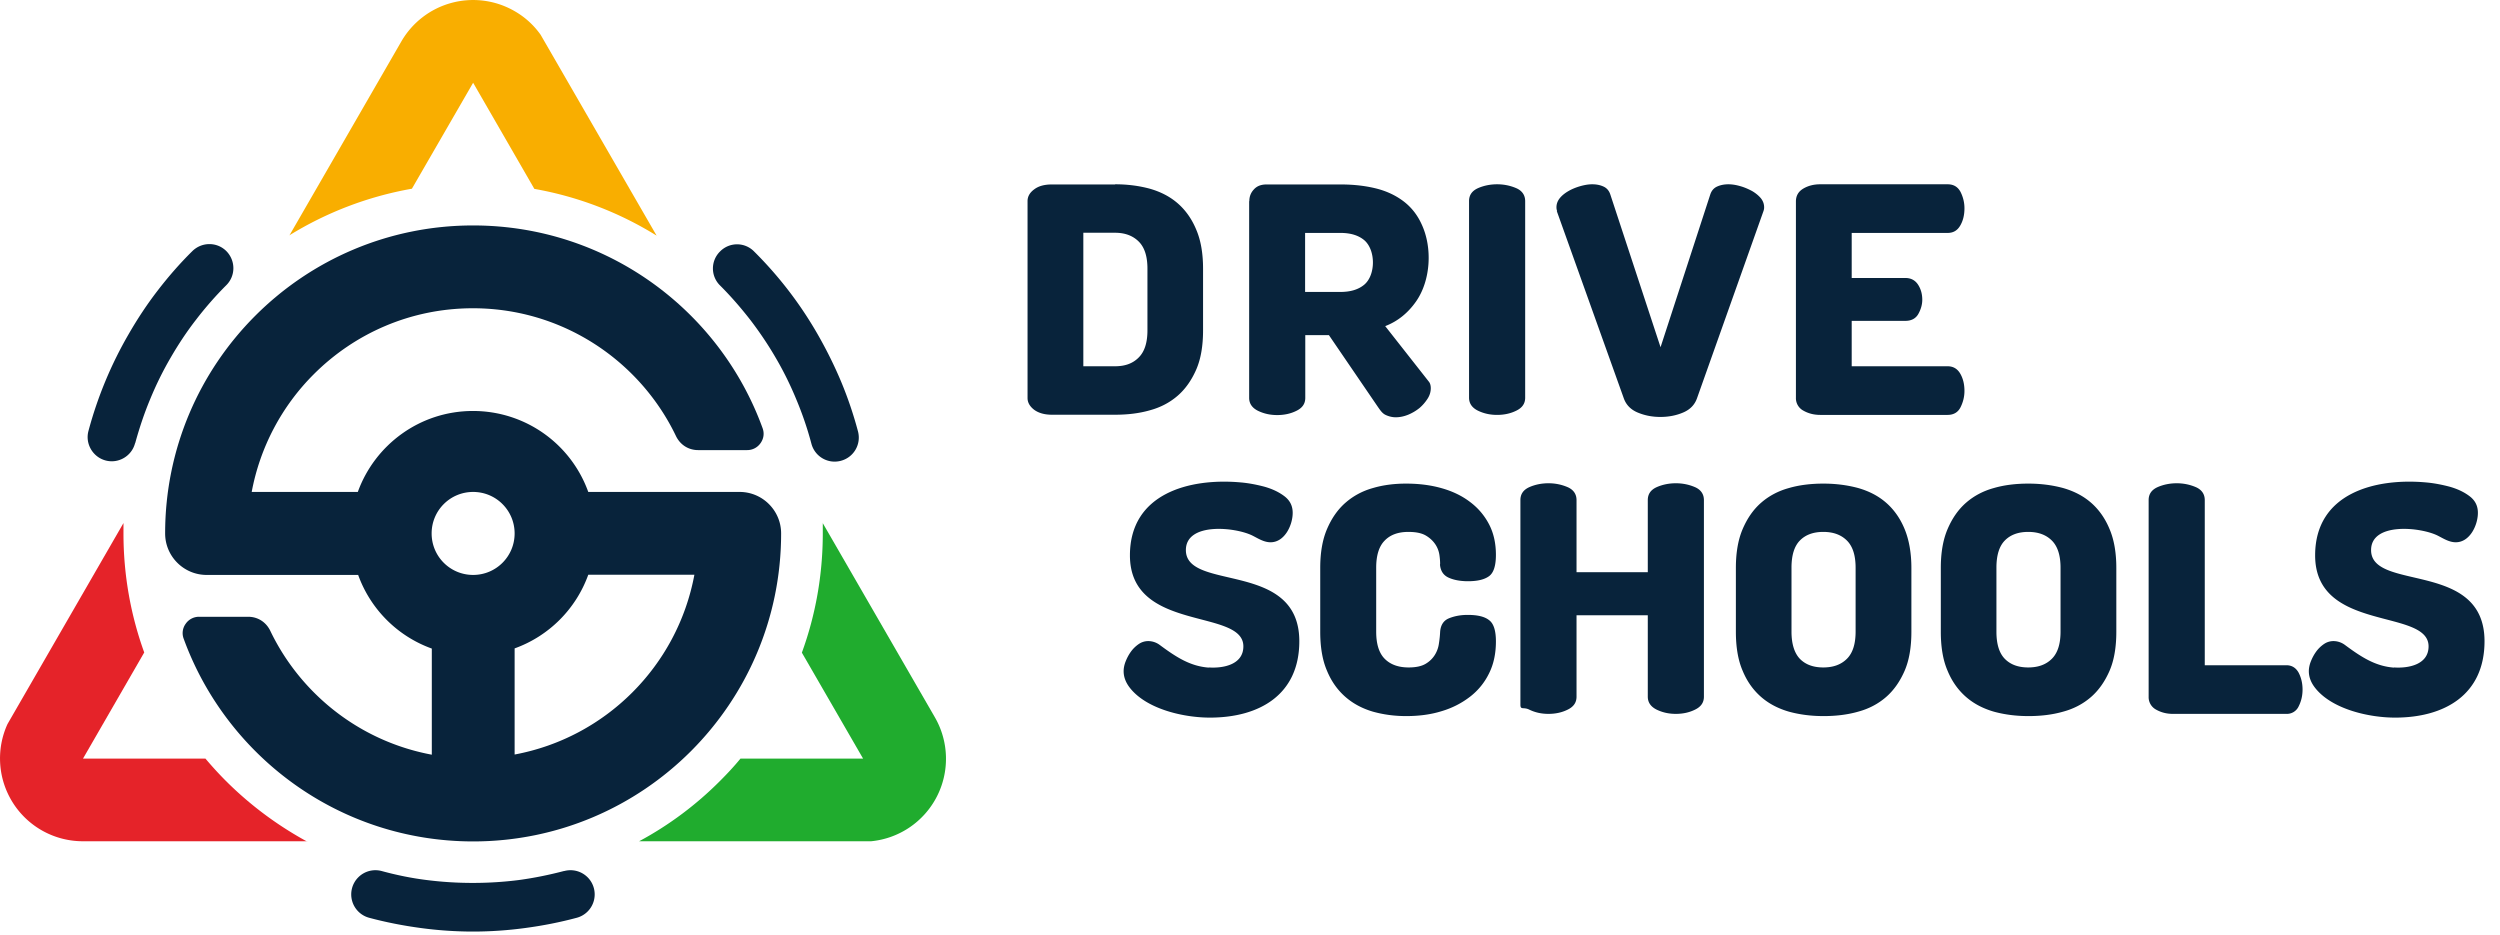 <svg width="147" height="55" fill="none" xmlns="http://www.w3.org/2000/svg"><path fill-rule="evenodd" clip-rule="evenodd" d="M18.06 49.466H4.87a4.87 4.87 0 01-4.43-6.89l6.82-11.82v.61c0 2.46.43 4.81 1.22 7l-3.6 6.24h7.2c.38.45.78.89 1.2 1.31 1.41 1.41 3.02 2.61 4.78 3.57v-.02z" fill="#E52329"/><path fill-rule="evenodd" clip-rule="evenodd" d="M17.01 13.856l6.59-11.42a4.874 4.874 0 016.66-1.78c.63.36 1.14.84 1.53 1.39l6.82 11.81a20.356 20.356 0 00-7.19-2.75l-3.6-6.24-3.6 6.23c-2.61.46-5.05 1.41-7.22 2.75l.01.01z" fill="#F9AE00"/><path fill-rule="evenodd" clip-rule="evenodd" d="M48.37 30.746l6.6 11.43a4.874 4.874 0 01-3.75 7.29H37.58c1.77-.95 3.38-2.16 4.78-3.57.41-.41.81-.84 1.18-1.29h7.21l-3.6-6.23c.8-2.19 1.23-4.56 1.23-7.02v-.61h-.01z" fill="#20AC2E"/><path fill-rule="evenodd" clip-rule="evenodd" d="M27.82 24.166a7.19 7.19 0 016.77 4.76h8.9c1.34 0 2.44 1.09 2.44 2.44 0 10-8.11 18.11-18.11 18.11-7.83 0-14.49-4.97-17.02-11.92a.93.93 0 01.12-.88.95.95 0 01.79-.41h2.88c.57 0 1.05.31 1.3.82.65 1.36 1.53 2.59 2.58 3.64 1.85 1.85 4.24 3.15 6.92 3.65v-6.24a7.193 7.193 0 01-4.33-4.33h-8.91c-1.34 0-2.44-1.09-2.44-2.44 0-10 8.11-18.11 18.11-18.11 7.83 0 14.5 4.97 17.02 11.92.11.3.07.61-.12.88a.95.95 0 01-.79.41h-2.88c-.57 0-1.05-.31-1.3-.82-.65-1.36-1.53-2.59-2.58-3.64-2.39-2.39-5.7-3.88-9.36-3.88-3.66 0-6.96 1.48-9.36 3.88a13.198 13.198 0 00-3.65 6.92h6.24c1-2.77 3.65-4.76 6.77-4.76h.01zm0 4.76c1.35 0 2.44 1.09 2.44 2.44 0 1.35-1.09 2.44-2.44 2.44-1.35 0-2.44-1.09-2.44-2.44 0-1.35 1.09-2.44 2.44-2.44zm2.44 15.44c2.68-.5 5.07-1.8 6.92-3.65 1.85-1.85 3.15-4.24 3.65-6.92h-6.24a7.193 7.193 0 01-4.33 4.33v6.24z" fill="#08233B"/><path d="M33.18 51.216a1.422 1.422 0 11.73 2.75c-.97.26-1.97.46-3.02.6-1.03.14-2.06.21-3.08.21s-2.05-.07-3.08-.21c-1.04-.14-2.05-.34-3.02-.6a1.422 1.422 0 11.73-2.75c.88.24 1.76.42 2.65.53.86.11 1.77.17 2.71.17s1.85-.06 2.71-.17c.89-.12 1.77-.3 2.65-.53h.02zm9.16-34.43a1.4 1.4 0 010-2 1.4 1.4 0 012 0 22.935 22.935 0 013.75 4.89c.52.91.98 1.84 1.37 2.77.4.96.73 1.94.99 2.92.2.76-.25 1.53-1.01 1.73-.76.2-1.53-.25-1.73-1.01-.23-.87-.52-1.72-.87-2.56-.34-.83-.74-1.65-1.2-2.44-.45-.78-.96-1.54-1.51-2.26-.56-.72-1.15-1.4-1.78-2.03l-.01-.01zm-34.4 9.28c-.2.76-.98 1.21-1.73 1.01-.75-.2-1.21-.98-1.01-1.73a23.359 23.359 0 012.36-5.69c.53-.92 1.1-1.78 1.71-2.57.63-.82 1.31-1.6 2.04-2.32.56-.55 1.45-.55 2 0 .55.56.55 1.45 0 2-.63.63-1.22 1.3-1.78 2.03-.56.72-1.06 1.48-1.51 2.26-.46.79-.86 1.61-1.2 2.44-.35.84-.63 1.69-.87 2.56l-.01.01zm63.13 13.18c.87.06 2.04-.17 2.04-1.24 0-2.26-6.67-.8-6.67-5.35 0-3.65 3.51-4.56 6.51-4.29.47.04.93.13 1.39.25.46.13.85.31 1.18.56.33.25.49.57.49.98 0 .72-.47 1.73-1.3 1.73-.4 0-.74-.23-1.08-.4-1.03-.5-3.9-.78-3.9.86 0 2.45 6.67.58 6.67 5.36 0 3.13-2.33 4.49-5.26 4.49-1.51 0-3.67-.48-4.67-1.71-.27-.33-.4-.67-.4-1.02 0-.18.04-.38.12-.58.08-.2.18-.39.31-.57.13-.18.28-.32.45-.44a.98.98 0 01.56-.18c.25 0 .49.08.7.24.96.71 1.78 1.24 2.87 1.32l-.01-.01zm69.69 0c.87.06 2.04-.17 2.04-1.24 0-2.26-6.67-.8-6.67-5.35 0-3.65 3.51-4.56 6.51-4.29.47.04.93.13 1.39.25.46.13.85.31 1.18.56.33.25.49.57.49.98 0 .72-.47 1.73-1.3 1.73-.4 0-.74-.23-1.08-.4-1.03-.5-3.9-.78-3.9.86 0 2.45 6.67.58 6.67 5.36 0 3.13-2.33 4.49-5.26 4.49-1.51 0-3.67-.48-4.67-1.71-.27-.33-.4-.67-.4-1.02 0-.18.04-.38.12-.58.08-.2.18-.39.31-.57.13-.18.28-.32.45-.44a.98.98 0 01.56-.18c.25 0 .49.08.7.24.96.71 1.78 1.24 2.87 1.32l-.01-.01zm-56.08-6.07c0-.14-.01-.32-.04-.53-.03-.21-.1-.42-.23-.62s-.31-.38-.56-.53c-.25-.15-.59-.22-1.04-.22-.6 0-1.07.17-1.4.52-.33.34-.49.87-.49 1.59v3.75c0 .72.16 1.25.49 1.59.33.34.8.52 1.42.52.42 0 .75-.07.99-.21.24-.14.42-.32.55-.53.13-.21.21-.44.24-.68.04-.25.06-.47.07-.68.03-.39.2-.66.52-.79s.68-.2 1.1-.2c.58 0 1 .1 1.26.31.27.2.4.62.4 1.25 0 .7-.13 1.33-.4 1.87a3.86 3.86 0 01-1.12 1.38c-.48.37-1.03.66-1.67.85-.64.2-1.34.29-2.09.29-.69 0-1.34-.09-1.95-.26-.61-.18-1.15-.46-1.61-.86-.46-.4-.83-.91-1.09-1.54-.27-.62-.4-1.39-.4-2.3v-3.75c0-.9.13-1.66.4-2.29.27-.63.63-1.15 1.09-1.55.46-.4 1-.69 1.61-.86.61-.18 1.26-.26 1.95-.26.76 0 1.46.09 2.09.27.64.18 1.2.45 1.67.81.48.36.85.8 1.12 1.32.27.52.4 1.12.4 1.79 0 .63-.13 1.05-.4 1.25-.27.2-.68.3-1.24.3-.45 0-.83-.07-1.14-.21-.31-.14-.48-.4-.51-.78l.01-.01zm12.21 3H92.7v4.79c0 .34-.17.59-.52.76-.34.17-.72.25-1.13.25-.41 0-.78-.08-1.13-.25-.34-.17-.52.04-.52-.29v-12.03c0-.35.17-.6.52-.76.34-.15.72-.23 1.13-.23.41 0 .78.08 1.13.23.34.15.52.41.52.76v4.24h4.19v-4.24c0-.35.17-.6.52-.76.34-.15.72-.23 1.13-.23.41 0 .78.08 1.13.23.34.15.52.41.52.76v11.56c0 .34-.17.59-.52.76-.34.17-.72.25-1.13.25-.41 0-.78-.08-1.13-.25-.34-.17-.52-.42-.52-.76v-4.79zm10.33 5.93c-.73 0-1.41-.09-2.03-.26-.62-.18-1.17-.46-1.63-.86-.46-.4-.83-.91-1.09-1.54-.27-.62-.4-1.39-.4-2.3v-3.75c0-.9.13-1.66.4-2.29.27-.63.63-1.15 1.09-1.55.46-.4 1.01-.69 1.63-.86.62-.18 1.3-.26 2.03-.26.73 0 1.41.09 2.04.26.63.18 1.18.46 1.64.86.46.4.83.92 1.09 1.55.26.63.4 1.4.4 2.29v3.75c0 .91-.13 1.68-.4 2.3-.27.62-.63 1.14-1.09 1.54-.46.4-1.01.69-1.64.86-.63.18-1.31.26-2.04.26zm1.89-8.72c0-.73-.17-1.26-.51-1.6-.34-.34-.8-.51-1.39-.51-.59 0-1.05.17-1.38.51-.33.34-.49.87-.49 1.6v3.75c0 .73.17 1.26.49 1.6.33.34.79.51 1.38.51.59 0 1.05-.17 1.39-.51.34-.34.51-.87.51-1.6v-3.75zm10.16 8.72c-.73 0-1.41-.09-2.03-.26-.62-.18-1.17-.46-1.63-.86-.46-.4-.83-.91-1.09-1.54-.27-.62-.4-1.39-.4-2.3v-3.75c0-.9.13-1.66.4-2.29.27-.63.63-1.15 1.09-1.55.46-.4 1.01-.69 1.63-.86.62-.18 1.3-.26 2.03-.26.73 0 1.41.09 2.04.26.63.18 1.18.46 1.64.86.46.4.83.92 1.09 1.55.27.63.4 1.4.4 2.29v3.75c0 .91-.13 1.68-.4 2.3-.27.62-.63 1.14-1.09 1.54-.46.4-1.01.69-1.64.86-.63.18-1.31.26-2.04.26zm1.89-8.72c0-.73-.17-1.26-.51-1.6-.34-.34-.8-.51-1.39-.51-.59 0-1.05.17-1.38.51-.33.34-.49.87-.49 1.6v3.75c0 .73.16 1.26.49 1.6.33.34.79.51 1.38.51.59 0 1.05-.17 1.39-.51.34-.34.51-.87.51-1.6v-3.75zm6.61 8.59c-.36 0-.69-.08-.99-.25a.828.828 0 01-.44-.76v-11.56c0-.35.17-.6.52-.76.34-.15.72-.23 1.13-.23.41 0 .78.08 1.13.23.34.15.52.41.52.76v9.71h4.8c.32 0 .56.15.72.44.15.29.23.62.23.99s-.08.69-.23.99a.76.76 0 01-.72.44h-6.67zm-62.2-31.14c.73 0 1.41.09 2.04.26.63.18 1.18.46 1.64.86.46.4.83.92 1.09 1.55.27.63.4 1.4.4 2.29v3.63c0 .91-.13 1.68-.4 2.3-.27.62-.63 1.14-1.09 1.54-.46.4-1.01.69-1.64.86-.63.18-1.31.26-2.04.26h-3.72c-.43 0-.78-.1-1.04-.29-.26-.2-.39-.43-.39-.69v-11.58c0-.27.13-.5.39-.69.26-.2.61-.29 1.04-.29h3.72v-.01zm-1.87 2.86v7.84h1.87c.59 0 1.05-.17 1.39-.52.34-.34.51-.87.51-1.59v-3.63c0-.72-.17-1.25-.51-1.59-.34-.34-.8-.52-1.39-.52H63.7v.01zm9.76-1.87c0-.27.09-.5.27-.69.18-.2.43-.29.74-.29h4.36c.72 0 1.39.07 2.02.22.63.15 1.18.4 1.65.75s.84.81 1.1 1.39c.63 1.36.53 3.27-.33 4.51-.48.69-1.09 1.18-1.82 1.46l2.57 3.27c.08.1.11.24.11.38 0 .21-.06.42-.19.62s-.29.39-.48.55c-.2.16-.42.29-.66.39-.25.1-.49.15-.73.15-.21 0-.41-.05-.6-.14-.19-.09-.31-.27-.45-.47l-2.88-4.22h-1.39v3.69c0 .34-.17.59-.52.76-.34.17-.72.25-1.13.25-.41 0-.78-.08-1.13-.25-.34-.17-.52-.42-.52-.76v-11.56l.01-.01zm3.28 1.87v3.47h2.08c.59 0 1.05-.14 1.39-.42.69-.57.69-2.05 0-2.63-.34-.28-.8-.42-1.39-.42h-2.08zm9.64-1.87c0-.35.17-.6.52-.76.34-.15.72-.23 1.13-.23.41 0 .78.08 1.13.23.34.15.52.41.52.76v11.56c0 .34-.17.59-.52.76-.34.17-.72.25-1.13.25-.41 0-.78-.08-1.13-.25-.34-.17-.52-.42-.52-.76v-11.56zm5.18.59c-.04-.11-.04-.19-.04-.23 0-.2.07-.38.2-.54.13-.16.31-.3.52-.42.21-.12.44-.21.68-.28.25-.07.48-.11.7-.11.27 0 .49.05.68.14.19.09.32.25.39.47l2.95 8.97 2.92-8.97c.07-.22.2-.38.39-.47.19-.09.42-.14.68-.14.22 0 .46.04.7.11.25.07.47.17.68.28.21.12.38.26.52.42.13.16.2.34.2.54 0 .04 0 .12-.04.23l-3.91 11.01c-.13.36-.38.64-.79.82-.41.18-.87.27-1.36.27-.49 0-.94-.09-1.36-.27-.41-.18-.66-.46-.79-.82l-3.94-11.01h.02zm17.32 3.93h3.16c.32 0 .57.13.74.39.17.26.25.56.25.89 0 .28-.08.56-.23.83-.15.27-.41.41-.76.41h-3.16v2.67h5.64c.32 0 .57.14.74.43.17.29.25.63.25 1.02 0 .34-.08.66-.23.96-.15.3-.41.45-.76.45h-7.49c-.36 0-.69-.08-.99-.25a.828.828 0 01-.44-.76v-11.54c0-.34.15-.59.44-.76.29-.17.62-.25.99-.25h7.49c.35 0 .6.15.76.45.15.3.23.62.23.96 0 .39-.08.73-.25 1.02-.17.29-.41.43-.74.43h-5.64v2.65z" fill="#08233B"/></svg>